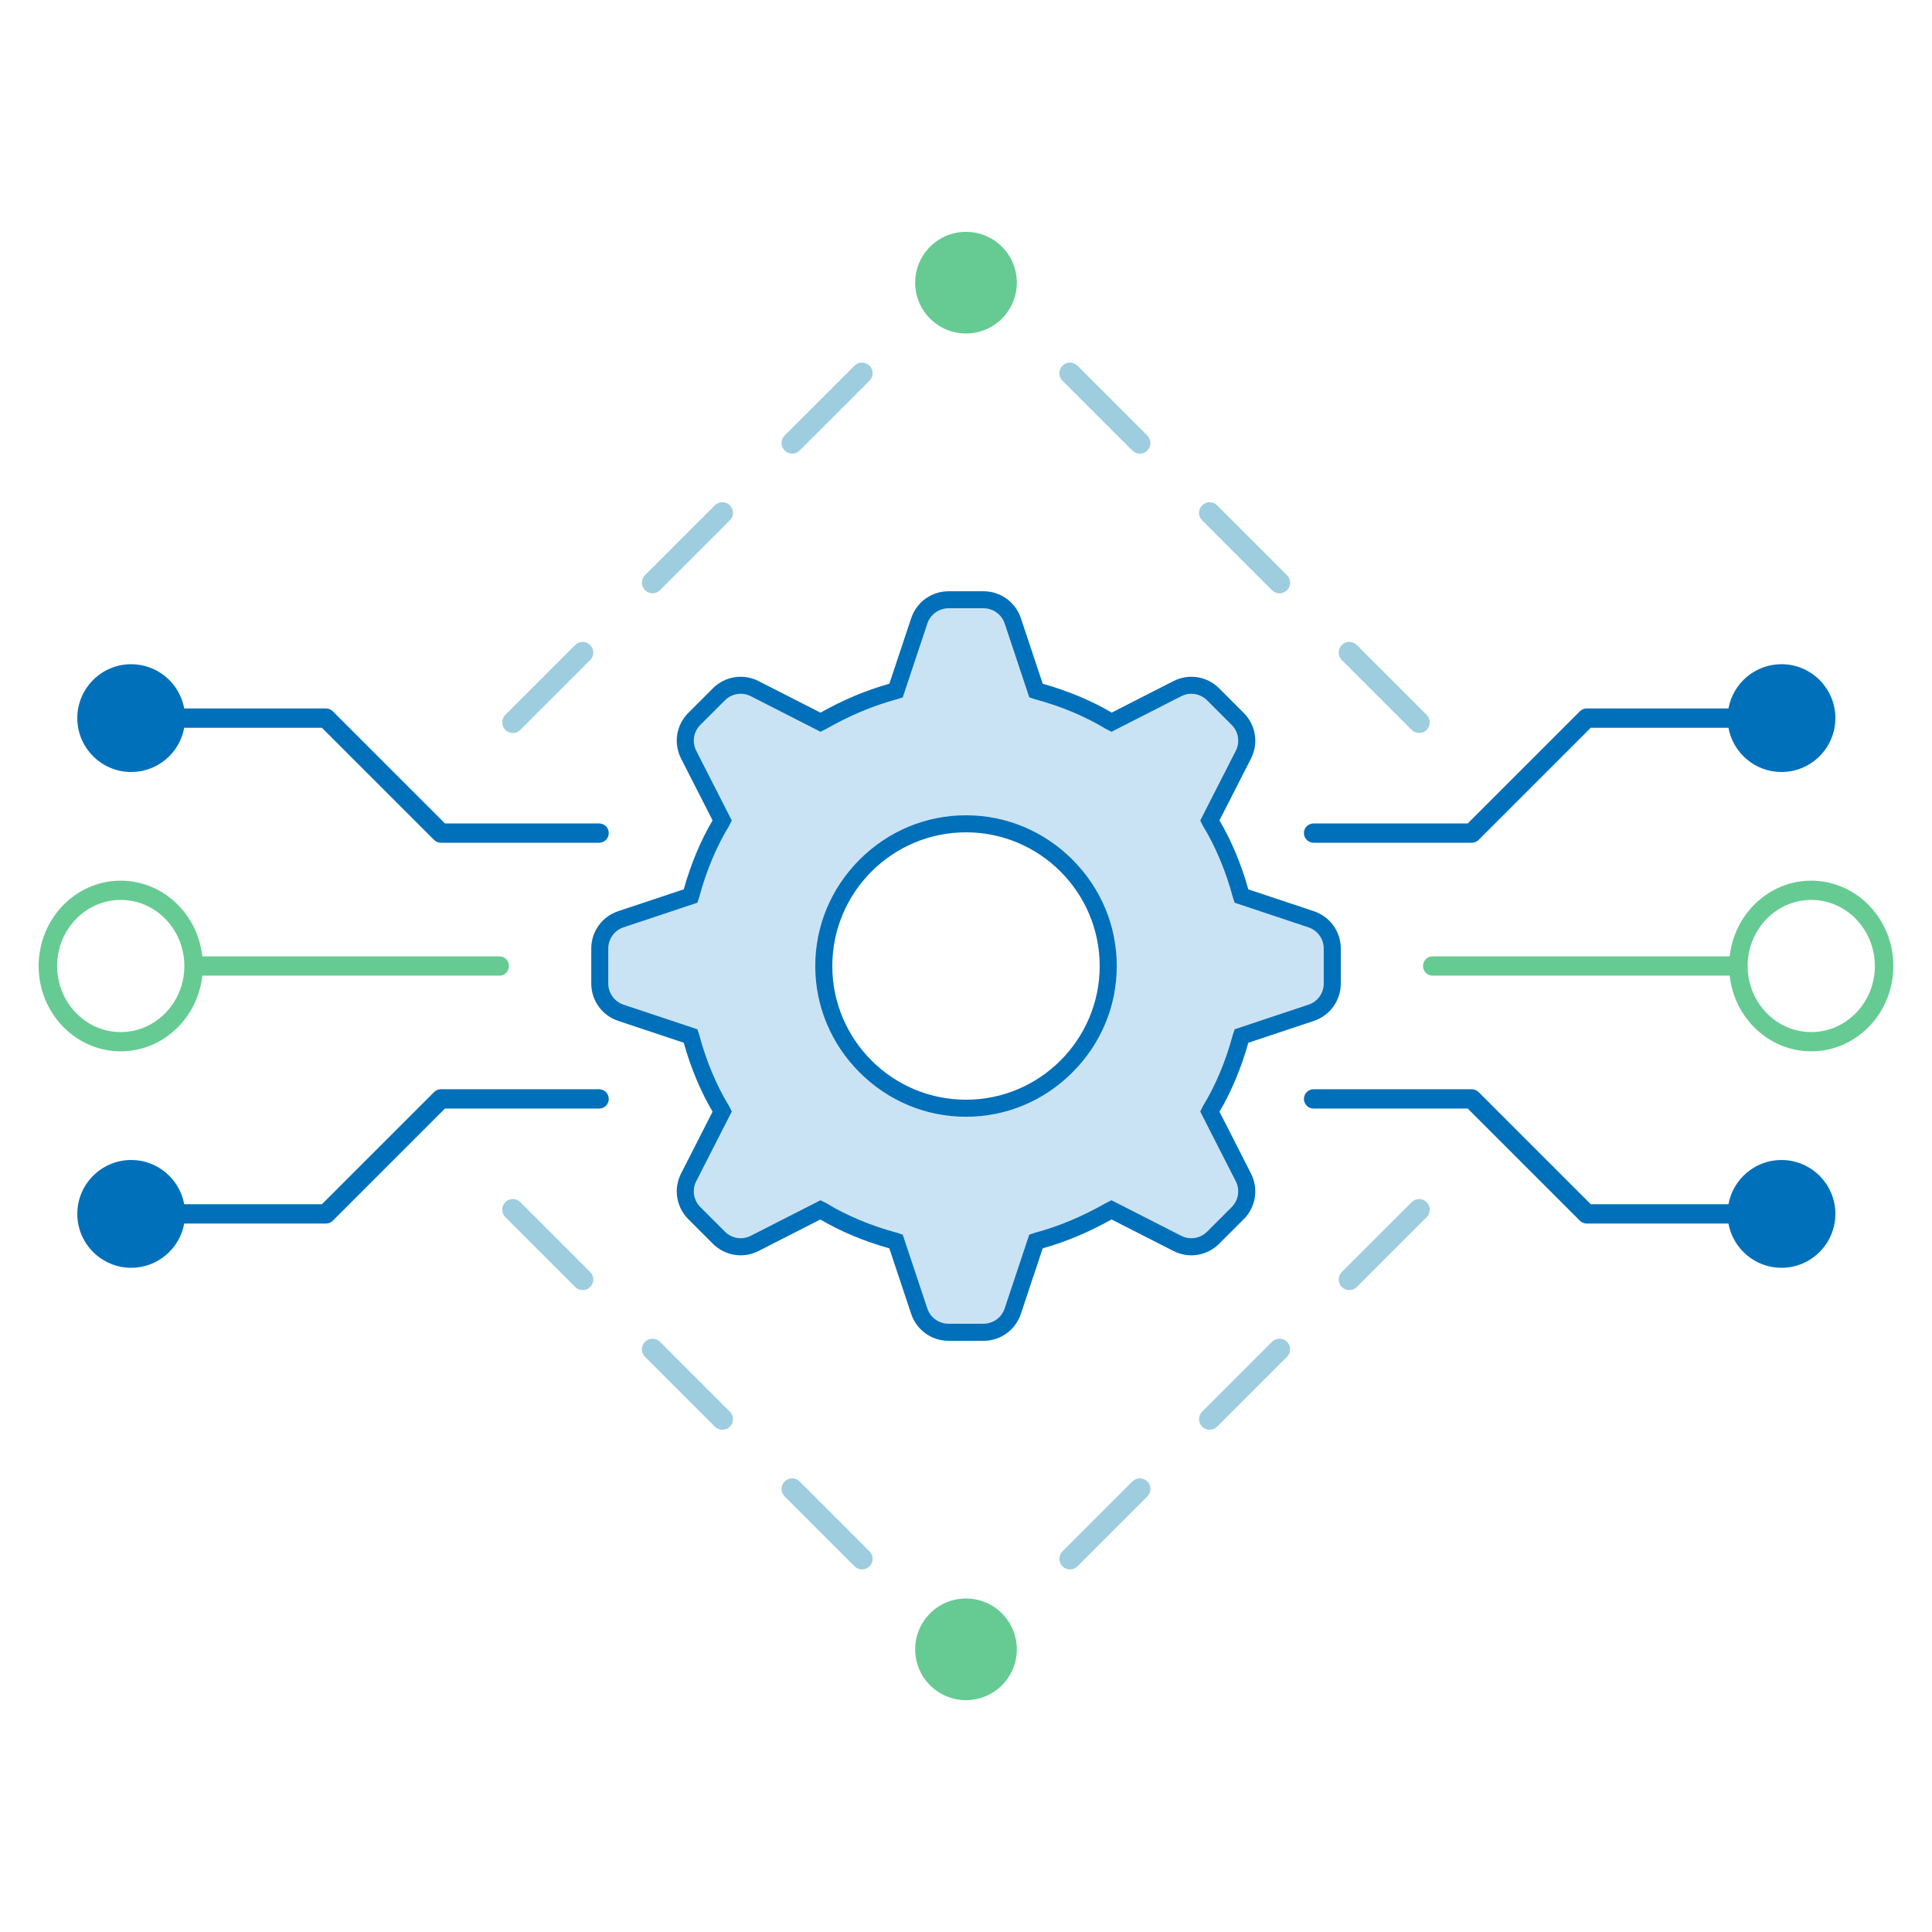 <svg xmlns="http://www.w3.org/2000/svg" viewBox="0 0 1000 1000"><path d="M500 573.61c-40.39 0-73.61-33.22-73.61-73.61s33.22-73.61 73.61-73.61 73.61 33.22 73.61 73.61-33.22 73.61-73.61 73.61Zm-9.07 115.96h18.14c6.86 0 12.96-4.39 15.13-10.9l12.04-36.14.6-.2c12.72-3.42 25.03-8.57 37.61-15.73l.84-.42 34.1 17.38c6.15 3.14 13.63 1.95 18.52-2.93l12.73-12.73c4.89-4.89 6.07-12.36 2.93-18.52l-17.38-34.1.36-.71c6.62-10.84 12.07-23.87 15.79-37.73l.2-.6 36.14-12.04c6.51-2.17 10.9-8.26 10.9-15.13v-18.14c0-6.86-4.39-12.96-10.9-15.13l-36.14-12.04-.2-.6c-3.72-13.86-9.18-26.89-15.79-37.73l-.36-.71 17.38-34.1c3.14-6.15 1.95-13.63-2.93-18.52l-12.73-12.73c-4.89-4.89-12.36-6.07-18.52-2.93l-34.1 17.38-.71-.36c-10.84-6.62-23.87-12.07-37.73-15.79l-.6-.2-12.04-36.13c-2.17-6.51-8.26-10.9-15.13-10.9h-18.14c-6.86 0-12.96 4.39-15.13 10.9l-12.04 36.13-.6.2c-12.72 3.42-25.03 8.57-37.61 15.73l-.84.42-34.1-17.38c-6.15-3.14-13.63-1.95-18.52 2.93l-12.73 12.73c-4.89 4.89-6.07 12.36-2.93 18.52l17.38 34.1-.36.71c-6.62 10.84-12.08 23.87-15.79 37.73l-.2.6-36.14 12.04c-6.51 2.17-10.9 8.26-10.9 15.13v18.14c0 6.86 4.39 12.96 10.9 15.13l36.14 12.04.2.6c3.72 13.86 9.17 26.89 15.79 37.73l.36.71-17.38 34.1c-3.14 6.16-1.95 13.63 2.93 18.52l12.73 12.73c4.89 4.88 12.36 6.07 18.51 2.93l34.1-17.38.71.36c10.84 6.62 23.87 12.08 37.73 15.8l.6.2 12.04 36.14c2.17 6.51 8.26 10.9 15.13 10.9Z" style="fill:#cae3f4"/><path d="M509.07 693.99h-18.14c-8.78 0-16.54-5.59-19.31-13.92l-11.31-33.93c-13-3.64-25.27-8.77-35.7-14.94l-31.98 16.31c-7.88 4.02-17.39 2.52-23.64-3.74l-12.73-12.73c-6.26-6.26-7.76-15.76-3.74-23.65l16.31-31.98c-6.16-10.43-11.3-22.7-14.93-35.7l-33.94-11.31c-8.33-2.78-13.92-10.54-13.92-19.32v-18.14c0-8.78 5.59-16.54 13.92-19.31l33.94-11.31c3.64-13 8.77-25.27 14.93-35.7l-16.31-31.98c-4.02-7.89-2.52-17.39 3.74-23.64l12.73-12.73c6.26-6.26 15.76-7.76 23.64-3.74l32.04 16.33c11.9-6.66 23.59-11.57 35.65-14.96l11.31-33.94c2.77-8.33 10.54-13.92 19.31-13.92h18.14c8.78 0 16.54 5.59 19.32 13.92l11.31 33.94c12.99 3.64 25.27 8.77 35.7 14.94l31.98-16.31c7.88-4.02 17.39-2.52 23.64 3.74l12.73 12.74c6.26 6.26 7.76 15.76 3.74 23.64l-16.31 31.98c6.16 10.43 11.3 22.7 14.94 35.7l33.94 11.31c8.33 2.78 13.92 10.54 13.92 19.31v18.14c0 8.78-5.59 16.54-13.92 19.32l-33.94 11.31c-3.64 13-8.77 25.27-14.93 35.7l16.3 31.98c4.02 7.88 2.52 17.39-3.74 23.64l-12.73 12.73c-6.26 6.26-15.76 7.76-23.64 3.74l-32.04-16.33c-11.91 6.66-23.6 11.57-35.65 14.96l-11.31 33.94c-2.78 8.33-10.54 13.92-19.32 13.92Zm-84.38-72.75 3.03 1.54c10.48 6.4 23.13 11.69 36.57 15.3l.85.27 2.1.7 12.74 38.23c1.57 4.71 5.97 7.88 10.94 7.88h18.14c4.97 0 9.36-3.17 10.94-7.88l12.74-38.23 2.95-.97c12.35-3.32 24.31-8.32 36.57-15.3l.21-.11 2.83-1.42 36.09 18.4c4.46 2.27 9.84 1.42 13.39-2.12l12.73-12.73c3.54-3.54 4.39-8.92 2.12-13.39l-18.4-36.09 1.54-3.03c6.4-10.48 11.69-23.13 15.3-36.58l.28-.85.7-2.1 38.23-12.74c4.71-1.57 7.88-5.97 7.88-10.94v-18.14c0-4.97-3.17-9.36-7.88-10.94l-38.23-12.74-.97-2.95c-3.61-13.45-8.9-26.1-15.3-36.58l-.18-.32-1.36-2.71 18.4-36.09c2.28-4.46 1.42-9.84-2.12-13.39l-12.73-12.73c-3.54-3.54-8.93-4.39-13.39-2.12l-36.09 18.4-3.03-1.54c-10.48-6.4-23.13-11.69-36.57-15.3l-.86-.28-2.09-.7-12.74-38.23c-1.57-4.71-5.97-7.88-10.94-7.88h-18.14c-4.97 0-9.36 3.17-10.94 7.88l-12.74 38.23-2.95.97c-12.36 3.32-24.32 8.33-36.57 15.31l-.21.11-2.83 1.42-36.09-18.4c-4.46-2.27-9.84-1.42-13.39 2.12l-12.73 12.73c-3.54 3.54-4.39 8.92-2.12 13.39l18.4 36.09-1.54 3.04c-6.4 10.48-11.69 23.12-15.3 36.57l-.28.86-.7 2.09-38.23 12.74c-4.71 1.57-7.88 5.97-7.88 10.94v18.14c0 4.97 3.17 9.36 7.88 10.94l38.23 12.74.98 2.95c3.61 13.45 8.9 26.09 15.3 36.57l.18.33 1.36 2.71-18.4 36.09c-2.28 4.46-1.42 9.84 2.12 13.39l12.73 12.73c3.54 3.54 8.92 4.39 13.39 2.12l36.09-18.4ZM500 578.03c-20.71 0-40.27-8.15-55.07-22.95s-22.95-34.36-22.95-55.07 8.15-40.27 22.95-55.07c14.8-14.8 34.36-22.95 55.07-22.95s40.27 8.15 55.08 22.95c14.8 14.8 22.95 34.36 22.95 55.07s-8.15 40.27-22.95 55.07c-14.8 14.8-34.36 22.95-55.08 22.95Zm0-147.22c-38.15 0-69.2 31.04-69.2 69.2s31.04 69.2 69.2 69.2 69.2-31.04 69.2-69.2-31.04-69.2-69.2-69.2ZM674.91 431.21c0 2.76 2.24 5 5 5h81.87c1.33 0 2.6-.53 3.54-1.46l58.06-58.06h71.27c2.36 13.01 13.77 22.9 27.44 22.9 15.38 0 27.9-12.52 27.9-27.9s-12.52-27.9-27.9-27.9c-13.68 0-25.08 9.9-27.44 22.9H821.3c-1.33 0-2.6.53-3.54 1.46l-58.06 58.06h-79.8c-2.76 0-5 2.24-5 5ZM674.91 568.79c0-2.76 2.24-5 5-5h81.87c1.33 0 2.6.53 3.54 1.46l58.06 58.06h71.27c2.36-13.01 13.77-22.9 27.44-22.9 15.38 0 27.9 12.52 27.9 27.9s-12.52 27.9-27.9 27.9c-13.68 0-25.08-9.9-27.44-22.9H821.3c-1.33 0-2.6-.53-3.54-1.46l-58.06-58.06h-79.8c-2.76 0-5-2.24-5-5Z" style="fill:#0070ba"/><path d="M104.72 504.98h153.92c2.65 0 4.79-2.23 4.79-4.98s-2.14-4.98-4.79-4.98H104.72c-2.39-22.02-20.41-39.19-42.22-39.19-23.43 0-42.5 19.81-42.5 44.17s19.07 44.17 42.5 44.17c21.81 0 39.83-17.17 42.22-39.19ZM29.58 500c0-18.87 14.77-34.21 32.92-34.21S95.42 481.14 95.42 500s-14.77 34.21-32.92 34.21S29.58 518.86 29.58 500ZM895.28 504.98H741.36c-2.65 0-4.79-2.23-4.79-4.98s2.14-4.98 4.79-4.98h153.92c2.39-22.02 20.41-39.19 42.22-39.19 23.43 0 42.5 19.81 42.5 44.17s-19.07 44.17-42.5 44.17c-21.81 0-39.83-17.17-42.22-39.19Zm75.14-4.98c0-18.87-14.77-34.21-32.92-34.21s-32.92 15.35-32.92 34.21 14.77 34.21 32.92 34.21 32.92-15.35 32.92-34.21Z" style="fill:#66cb92"/><path d="M315.09 431.21c0 2.76-2.24 5-5 5h-81.87c-1.33 0-2.6-.53-3.54-1.46l-58.06-58.06H95.35c-2.36 13.01-13.77 22.9-27.44 22.9-15.38 0-27.9-12.52-27.9-27.9s12.52-27.9 27.9-27.9c13.68 0 25.08 9.9 27.44 22.9h73.35c1.33 0 2.6.53 3.54 1.46l58.06 58.06h79.8c2.76 0 5 2.24 5 5ZM315.09 568.79c0-2.76-2.24-5-5-5h-81.87c-1.33 0-2.6.53-3.54 1.46l-58.06 58.06H95.35c-2.36-13.01-13.77-22.9-27.44-22.9-15.38 0-27.9 12.52-27.9 27.9s12.52 27.9 27.9 27.9c13.68 0 25.08-9.9 27.44-22.9h73.35c1.33 0 2.6-.53 3.54-1.46l58.06-58.06h79.8c2.76 0 5-2.24 5-5Z" style="fill:#0070ba"/><path d="M553.82 812.34c-1.41 0-2.82-.54-3.89-1.61-2.15-2.15-2.15-5.63 0-7.78l36.15-36.14c2.15-2.15 5.63-2.15 7.78 0 2.15 2.15 2.15 5.63 0 7.78l-36.15 36.14c-1.07 1.07-2.48 1.61-3.89 1.61Zm72.29-72.29c-1.41 0-2.82-.54-3.89-1.61-2.15-2.15-2.15-5.63 0-7.78l36.15-36.15c2.15-2.15 5.63-2.15 7.78 0 2.15 2.15 2.15 5.63 0 7.78L630 738.44c-1.07 1.07-2.48 1.61-3.89 1.61Zm72.29-72.29c-1.41 0-2.82-.54-3.89-1.61-2.15-2.15-2.15-5.63 0-7.78l36.15-36.14c2.15-2.15 5.63-2.15 7.78 0 2.15 2.15 2.15 5.63 0 7.78l-36.15 36.14c-1.07 1.07-2.48 1.61-3.89 1.61ZM446.18 812.34c-1.41 0-2.82-.54-3.89-1.61l-36.15-36.15c-2.15-2.15-2.15-5.63 0-7.78 2.15-2.15 5.63-2.15 7.78 0l36.15 36.15c2.15 2.15 2.15 5.63 0 7.78-1.07 1.07-2.48 1.61-3.89 1.61Zm-72.29-72.29c-1.41 0-2.82-.54-3.89-1.61l-36.15-36.15c-2.15-2.15-2.15-5.63 0-7.78 2.15-2.15 5.63-2.15 7.78 0l36.15 36.15c2.15 2.15 2.15 5.63 0 7.78-1.07 1.07-2.48 1.61-3.89 1.61Zm-72.29-72.29c-1.41 0-2.82-.54-3.89-1.61L261.56 630c-2.15-2.15-2.15-5.63 0-7.78 2.15-2.15 5.63-2.15 7.78 0l36.15 36.15c2.15 2.15 2.15 5.63 0 7.78-1.07 1.07-2.48 1.61-3.89 1.61ZM265.45 379.39c-1.41 0-2.82-.54-3.89-1.61-2.15-2.15-2.15-5.63 0-7.78l36.15-36.14c2.15-2.15 5.63-2.15 7.78 0 2.15 2.15 2.15 5.63 0 7.78l-36.15 36.14c-1.07 1.07-2.48 1.61-3.89 1.61Zm72.29-72.29c-1.41 0-2.82-.54-3.89-1.61-2.15-2.15-2.15-5.63 0-7.78L370 261.56c2.15-2.15 5.63-2.15 7.78 0 2.15 2.15 2.15 5.63 0 7.78l-36.15 36.15c-1.07 1.07-2.48 1.61-3.89 1.61Zm72.29-72.29c-1.41 0-2.82-.54-3.89-1.61-2.15-2.15-2.15-5.63 0-7.78l36.15-36.14c2.15-2.15 5.63-2.15 7.78 0 2.15 2.15 2.15 5.63 0 7.78l-36.15 36.14c-1.07 1.07-2.48 1.61-3.89 1.61ZM734.55 379.39c-1.41 0-2.82-.54-3.89-1.61l-36.15-36.15c-2.15-2.15-2.15-5.63 0-7.78 2.15-2.15 5.63-2.15 7.78 0L738.44 370c2.15 2.15 2.15 5.63 0 7.78-1.07 1.07-2.48 1.61-3.89 1.61Zm-72.29-72.29c-1.41 0-2.82-.54-3.89-1.61l-36.15-36.15c-2.15-2.15-2.15-5.63 0-7.78 2.15-2.15 5.63-2.15 7.78 0l36.15 36.15c2.15 2.15 2.15 5.63 0 7.78-1.07 1.07-2.48 1.61-3.89 1.61Zm-72.29-72.29c-1.41 0-2.82-.54-3.89-1.61l-36.15-36.15c-2.15-2.15-2.15-5.63 0-7.78 2.15-2.15 5.63-2.15 7.78 0l36.15 36.15c2.15 2.15 2.15 5.63 0 7.78-1.07 1.07-2.48 1.61-3.89 1.61Z" style="fill:#9fcde0"/><circle cx="500" cy="146.31" r="26.31" style="fill:#66cb92"/><circle cx="500" cy="853.69" r="26.31" style="fill:#66cb92"/></svg>